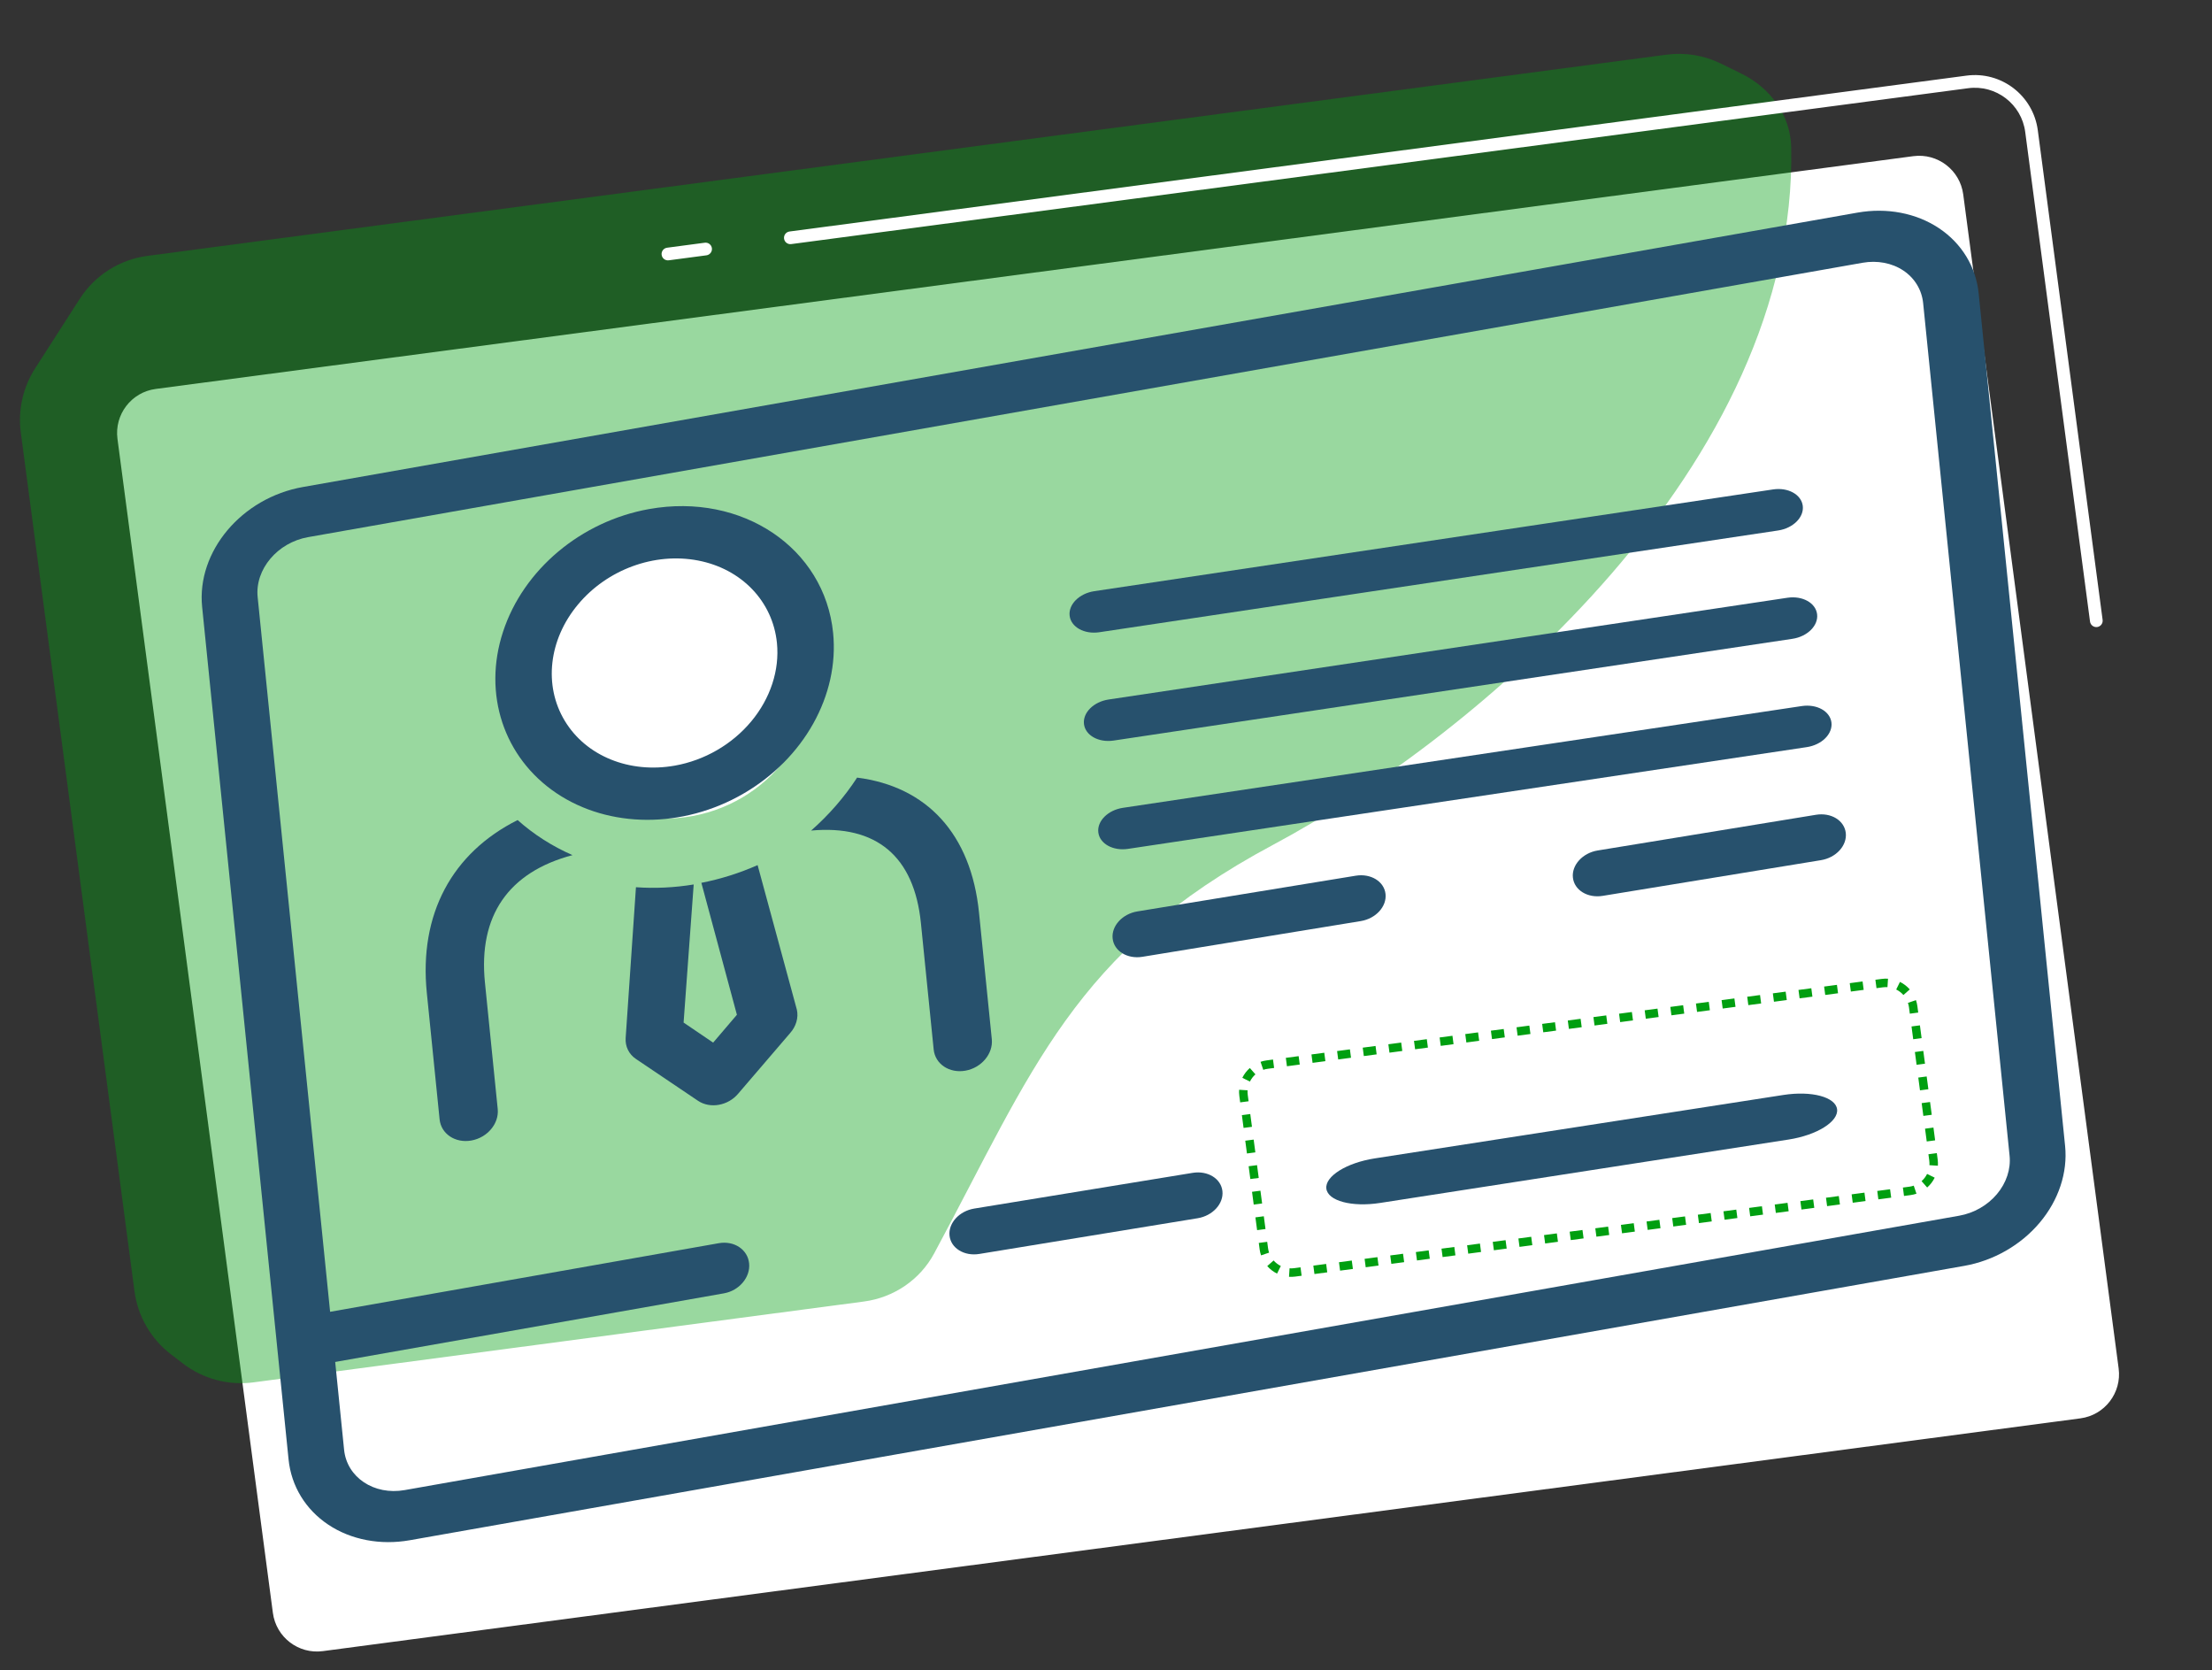<svg width="261" height="197" viewBox="0 0 261 197" fill="none" xmlns="http://www.w3.org/2000/svg">
<rect x="0" y="0" width="261" height="197" fill="#333333" stroke="none"/>
<g id="green-card-1">
<path id="Rectangle 1" d="M13.86 51.772C13.48 48.899 15.5 46.263 18.372 45.882L225.757 18.422C228.63 18.042 231.267 20.062 231.647 22.934L249.985 161.428C250.365 164.3 248.345 166.937 245.473 167.317L38.088 194.777C35.215 195.158 32.579 193.137 32.198 190.265L13.86 51.772Z" fill="white"/>
<path id="Vector 15" opacity="0.4" d="M150.224 99.654C174.291 86.804 212.135 54.796 211.35 17.347C211.271 13.589 208.865 10.35 205.491 8.694L203.064 7.502C201.072 6.524 198.834 6.158 196.634 6.449L17.392 30.183C14.113 30.617 11.193 32.472 9.406 35.255L4.137 43.465C2.701 45.703 2.104 48.377 2.453 51.013L15.867 152.319C16.259 155.275 17.808 157.954 20.175 159.768L21.59 160.852C23.957 162.665 26.947 163.464 29.903 163.072L101.94 153.534C105.448 153.069 108.544 150.981 110.222 147.865C121.844 126.277 126.63 112.251 150.224 99.654Z" fill="#009F10"/>
<path id="Rectangle 5" d="M146.233 129.288C145.962 127.24 147.402 125.361 149.45 125.09L222.038 115.478C224.086 115.207 225.965 116.647 226.237 118.695L228.632 136.783C228.903 138.83 227.463 140.71 225.415 140.981L152.827 150.593C150.779 150.864 148.899 149.424 148.628 147.376L146.233 129.288Z" fill="white"/>
<path id="Rectangle 5 (Stroke)" fill-rule="evenodd" clip-rule="evenodd" d="M152.094 150.618L152.158 149.62C152.333 149.631 152.513 149.626 152.696 149.601L153.452 149.501L153.583 150.493L152.827 150.593C152.579 150.626 152.334 150.633 152.094 150.618ZM224.659 141.081L224.528 140.09L225.284 139.99C225.466 139.966 225.641 139.924 225.808 139.868L226.129 140.815C225.901 140.892 225.663 140.949 225.415 140.981L224.659 141.081ZM227.392 140.084L226.732 139.333C227.002 139.095 227.224 138.806 227.383 138.483L228.28 138.925C228.063 139.366 227.761 139.76 227.392 140.084ZM226.336 119.448L225.345 119.58L225.245 118.826C225.221 118.643 225.18 118.468 225.123 118.302L226.07 117.981C226.147 118.208 226.204 118.447 226.237 118.695L226.336 119.448ZM225.339 116.717L224.589 117.378C224.351 117.108 224.061 116.886 223.738 116.727L224.181 115.83C224.621 116.047 225.015 116.349 225.339 116.717ZM150.206 124.989L149.45 125.09C149.202 125.122 148.964 125.179 148.736 125.256L149.057 126.203C149.223 126.147 149.399 126.105 149.581 126.081L150.337 125.981L150.206 124.989ZM147.473 125.987L148.133 126.738C147.863 126.975 147.641 127.265 147.482 127.588L146.585 127.145C146.802 126.705 147.104 126.311 147.473 125.987ZM148.528 146.622L149.52 146.491L149.62 147.245C149.644 147.428 149.685 147.603 149.742 147.769L148.795 148.09C148.717 147.862 148.661 147.624 148.628 147.376L148.528 146.622ZM150.684 150.241L151.127 149.344C150.804 149.185 150.514 148.963 150.276 148.693L149.526 149.353C149.85 149.722 150.244 150.024 150.684 150.241ZM148.329 145.115L149.32 144.984L149.121 143.477L148.129 143.608L148.329 145.115ZM147.93 142.1L148.921 141.969L148.721 140.462L147.73 140.593L147.93 142.1ZM147.531 139.086L148.522 138.955L148.322 137.447L147.331 137.578L147.531 139.086ZM147.131 136.071L148.123 135.94L147.923 134.433L146.932 134.564L147.131 136.071ZM146.732 133.056L147.724 132.925L147.524 131.418L146.533 131.549L146.732 133.056ZM146.333 130.042L147.324 129.911L147.225 129.157C147.2 128.974 147.195 128.794 147.206 128.619L146.208 128.555C146.193 128.795 146.2 129.041 146.233 129.288L146.333 130.042ZM151.718 124.789L151.85 125.781L153.362 125.58L153.231 124.589L151.718 124.789ZM154.743 124.389L154.874 125.38L156.386 125.18L156.255 124.188L154.743 124.389ZM157.767 123.988L157.899 124.98L159.411 124.779L159.28 123.788L157.767 123.988ZM160.792 123.588L160.923 124.579L162.435 124.379L162.304 123.388L160.792 123.588ZM163.816 123.187L163.948 124.179L165.46 123.978L165.329 122.987L163.816 123.187ZM166.841 122.787L166.972 123.778L168.484 123.578L168.353 122.587L166.841 122.787ZM169.865 122.386L169.997 123.378L171.509 123.177L171.378 122.186L169.865 122.386ZM172.89 121.986L173.021 122.977L174.533 122.777L174.402 121.786L172.89 121.986ZM175.914 121.585L176.046 122.577L177.558 122.376L177.427 121.385L175.914 121.585ZM178.939 121.185L179.07 122.176L180.582 121.976L180.451 120.985L178.939 121.185ZM181.963 120.784L182.095 121.776L183.607 121.576L183.476 120.584L181.963 120.784ZM184.988 120.384L185.119 121.375L186.631 121.175L186.5 120.184L184.988 120.384ZM188.012 119.983L188.144 120.975L189.656 120.775L189.525 119.783L188.012 119.983ZM191.037 119.583L191.168 120.574L192.68 120.374L192.549 119.383L191.037 119.583ZM194.061 119.182L194.193 120.174L195.705 119.974L195.574 118.982L194.061 119.182ZM197.086 118.782L197.217 119.773L198.729 119.573L198.598 118.582L197.086 118.782ZM200.11 118.382L200.242 119.373L201.754 119.173L201.623 118.181L200.11 118.382ZM203.135 117.981L203.266 118.972L204.778 118.772L204.647 117.781L203.135 117.981ZM206.159 117.581L206.291 118.572L207.803 118.372L207.672 117.38L206.159 117.581ZM209.184 117.18L209.315 118.171L210.827 117.971L210.696 116.98L209.184 117.18ZM212.208 116.78L212.34 117.771L213.852 117.571L213.721 116.579L212.208 116.78ZM215.233 116.379L215.364 117.37L216.876 117.17L216.745 116.179L215.233 116.379ZM218.257 115.979L218.389 116.97L219.901 116.77L219.77 115.778L218.257 115.979ZM221.282 115.578L221.413 116.57L222.169 116.469C222.352 116.445 222.532 116.44 222.707 116.451L222.771 115.453C222.531 115.437 222.286 115.445 222.038 115.478L221.282 115.578ZM226.536 120.956L225.545 121.087L225.744 122.594L226.736 122.463L226.536 120.956ZM226.935 123.97L225.944 124.102L226.143 125.609L227.135 125.478L226.935 123.97ZM227.334 126.985L226.343 127.116L226.543 128.624L227.534 128.492L227.334 126.985ZM227.733 130L226.742 130.131L226.942 131.638L227.933 131.507L227.733 130ZM228.133 133.014L227.141 133.146L227.341 134.653L228.332 134.522L228.133 133.014ZM228.532 136.029L227.54 136.16L227.64 136.914C227.664 137.097 227.67 137.277 227.659 137.452L228.657 137.516C228.672 137.276 228.664 137.03 228.632 136.783L228.532 136.029ZM223.147 141.282L223.015 140.29L221.503 140.491L221.634 141.482L223.147 141.282ZM220.122 141.682L219.991 140.691L218.479 140.891L218.61 141.882L220.122 141.682ZM217.098 142.083L216.966 141.091L215.454 141.292L215.585 142.283L217.098 142.083ZM214.073 142.483L213.942 141.492L212.43 141.692L212.561 142.683L214.073 142.483ZM211.049 142.884L210.917 141.892L209.405 142.092L209.536 143.084L211.049 142.884ZM208.024 143.284L207.893 142.293L206.381 142.493L206.512 143.484L208.024 143.284ZM205 143.685L204.868 142.693L203.356 142.893L203.487 143.885L205 143.685ZM201.975 144.085L201.844 143.094L200.332 143.294L200.463 144.285L201.975 144.085ZM198.951 144.486L198.819 143.494L197.307 143.694L197.438 144.686L198.951 144.486ZM195.926 144.886L195.795 143.895L194.282 144.095L194.414 145.086L195.926 144.886ZM192.902 145.286L192.77 144.295L191.258 144.495L191.389 145.487L192.902 145.286ZM189.877 145.687L189.746 144.696L188.233 144.896L188.365 145.887L189.877 145.687ZM186.853 146.087L186.721 145.096L185.209 145.296L185.34 146.288L186.853 146.087ZM183.828 146.488L183.697 145.497L182.184 145.697L182.316 146.688L183.828 146.488ZM180.803 146.888L180.672 145.897L179.16 146.097L179.291 147.089L180.803 146.888ZM177.779 147.289L177.648 146.298L176.135 146.498L176.267 147.489L177.779 147.289ZM174.754 147.689L174.623 146.698L173.111 146.898L173.242 147.89L174.754 147.689ZM171.73 148.09L171.599 147.098L170.086 147.299L170.218 148.29L171.73 148.09ZM168.705 148.49L168.574 147.499L167.062 147.699L167.193 148.691L168.705 148.49ZM165.681 148.891L165.55 147.899L164.037 148.1L164.169 149.091L165.681 148.891ZM162.656 149.291L162.525 148.3L161.013 148.5L161.144 149.492L162.656 149.291ZM159.632 149.692L159.501 148.7L157.988 148.901L158.12 149.892L159.632 149.692ZM156.607 150.092L156.476 149.101L154.964 149.301L155.095 150.292L156.607 150.092Z" fill="#009F10"/>
<path id="Ellipse 11" d="M96.249 76.273C97.549 86.092 90.643 95.106 80.825 96.406C71.006 97.706 61.992 90.8 60.692 80.981C59.392 71.163 66.298 62.149 76.116 60.849C85.935 59.549 94.949 66.455 96.249 76.273Z" fill="white"/>
<g id="Group">
<path id="Vector" d="M48.351 181.695L231.765 149.33C235.237 148.717 238.443 146.879 240.675 144.227C242.906 141.575 243.984 138.32 243.667 135.185L233.467 34.603C233.149 31.467 231.46 28.701 228.779 26.916C226.097 25.131 222.638 24.469 219.166 25.082L35.752 57.448C28.513 58.725 23.187 65.055 23.85 71.593L34.05 172.174C34.368 175.31 36.057 178.076 38.738 179.861C41.419 181.646 44.879 182.308 48.351 181.695ZM39.55 160.664L85.416 152.57C87.225 152.251 88.557 150.668 88.391 149.034C88.225 147.399 86.626 146.334 84.816 146.654L38.95 154.747L30.401 70.437C30.069 67.168 32.732 64.003 36.352 63.364L219.766 30.998C221.502 30.692 223.235 31.018 224.576 31.911C225.917 32.804 226.758 34.191 226.917 35.759L237.116 136.34C237.275 137.908 236.74 139.538 235.624 140.864C234.509 142.191 232.901 143.107 231.165 143.413L47.751 175.779C44.132 176.417 40.932 174.287 40.6 171.018L39.55 160.664Z" fill="#27516D"/>
<path id="Vector_2" d="M129.712 74.582L209.807 62.578C211.578 62.313 212.878 61.014 212.714 59.677C212.549 58.339 210.982 57.47 209.212 57.735L129.116 69.739C127.346 70.004 126.046 71.303 126.21 72.641C126.375 73.979 127.942 74.847 129.712 74.582Z" fill="#27516D"/>
<path id="Vector_3" d="M131.403 87.36L211.499 75.357C213.269 75.091 214.57 73.793 214.405 72.455C214.241 71.117 212.674 70.249 210.903 70.514L130.808 82.518C129.038 82.783 127.737 84.081 127.902 85.419C128.066 86.757 129.633 87.626 131.403 87.36Z" fill="#27516D"/>
<path id="Vector_4" d="M216.098 85.232C216.019 84.59 215.606 84.023 214.95 83.659C214.293 83.295 213.445 83.164 212.596 83.291L132.5 95.295C130.73 95.56 129.43 96.858 129.594 98.196C129.759 99.534 131.326 100.403 133.096 100.137L213.192 88.134C214.041 88.006 214.826 87.63 215.371 87.086C215.916 86.542 216.177 85.874 216.098 85.232Z" fill="#27516D"/>
<path id="Vector_5" d="M159.965 103.304L134.207 107.515C132.428 107.806 131.12 109.24 131.284 110.718C131.448 112.197 133.022 113.16 134.801 112.869L160.559 108.657C162.338 108.366 163.646 106.933 163.482 105.454C163.318 103.975 161.744 103.013 159.965 103.304Z" fill="#27516D"/>
<path id="Vector_6" d="M140.721 138.357L114.962 142.568C113.183 142.859 111.875 144.293 112.039 145.772C112.203 147.251 113.777 148.213 115.556 147.922L141.314 143.71C143.093 143.419 144.401 141.986 144.237 140.507C144.073 139.028 142.499 138.066 140.721 138.357Z" fill="#27516D"/>
<path id="Vector_7" d="M210.427 129.168L162.215 136.65C158.886 137.166 156.328 138.761 156.499 140.214C156.67 141.666 159.506 142.424 162.836 141.907L211.048 134.426C214.377 133.909 216.935 132.314 216.764 130.862C216.593 129.409 213.757 128.651 210.427 129.168Z" fill="#27516D"/>
<path id="Vector_8" d="M217.79 98.266C217.711 97.557 217.297 96.929 216.638 96.526C215.979 96.123 215.126 95.976 214.273 96.116L188.515 100.327C186.736 100.618 185.428 102.051 185.592 103.53C185.756 105.009 187.33 105.972 189.109 105.681L214.867 101.469C215.72 101.33 216.51 100.914 217.058 100.314C217.606 99.713 217.869 98.975 217.79 98.266Z" fill="#27516D"/>
<path id="Vector_9" d="M89.392 102.053C87.253 102.998 85.03 103.699 82.756 104.144L86.95 119.708L84.147 122.993L80.659 120.628L81.851 104.337C79.578 104.711 77.288 104.823 75.038 104.661L73.824 122.442C73.753 123.44 74.205 124.36 75.031 124.917L82.371 129.863C83.801 130.812 85.903 130.437 87.096 129.02L93.225 121.873C93.933 121.082 94.233 120.059 94.027 119.118L89.392 102.053Z" fill="#27516D"/>
<path id="Vector_10" d="M101.132 91.731C99.644 94.02 97.815 96.125 95.707 97.978C103.403 97.278 107.864 101.013 108.659 108.879L110.167 123.802C110.341 125.519 112.016 126.639 113.911 126.303C115.805 125.967 117.199 124.304 117.025 122.586L115.517 107.663C114.578 98.368 109.353 92.775 101.132 91.731Z" fill="#27516D"/>
<path id="Vector_11" d="M61.077 96.738C53.352 100.607 49.422 107.822 50.361 117.118L51.869 132.041C52.043 133.759 53.718 134.878 55.613 134.542C57.507 134.206 58.901 132.543 58.727 130.826L57.219 115.903C56.424 108.037 59.987 102.88 67.55 100.875C65.149 99.822 62.966 98.428 61.077 96.738Z" fill="#27516D"/>
<path id="Vector_12" d="M76.597 60.05C68.551 61.485 61.745 67.204 59.351 74.539C56.949 81.868 59.439 89.38 65.643 93.557C71.847 97.734 80.562 97.767 87.704 93.629C94.854 89.497 99.038 82.012 98.302 74.665C97.297 64.639 87.575 58.093 76.597 60.05ZM79.63 90.316C74.269 91.272 69.135 89.184 66.635 85.024C64.126 80.865 64.74 75.457 68.188 71.323C71.627 67.182 77.224 65.129 82.366 66.122C87.508 67.108 91.183 70.951 91.673 75.846C91.995 79.054 90.903 82.383 88.645 85.097C86.387 87.81 83.143 89.69 79.63 90.316Z" fill="#27516D"/>
</g>
<path id="Vector 3 (Stroke)" fill-rule="evenodd" clip-rule="evenodd" d="M78.068 30.063C78.013 29.653 78.302 29.276 78.713 29.222L83.157 28.633C83.567 28.579 83.944 28.868 83.999 29.278C84.053 29.688 83.764 30.065 83.354 30.119L78.909 30.708C78.499 30.762 78.122 30.474 78.068 30.063Z" fill="white"/>
<path id="Vector 4 (Stroke)" fill-rule="evenodd" clip-rule="evenodd" d="M92.513 28.151C92.459 27.74 92.747 27.364 93.158 27.309L232.032 8.921C236.136 8.377 239.903 11.263 240.446 15.367L248.094 73.127C248.148 73.537 247.86 73.914 247.45 73.968C247.039 74.023 246.663 73.734 246.608 73.324L238.96 15.563C238.525 12.281 235.512 9.972 232.229 10.406L93.354 28.795C92.944 28.849 92.567 28.561 92.513 28.151Z" fill="white"/>
</g>
</svg>
